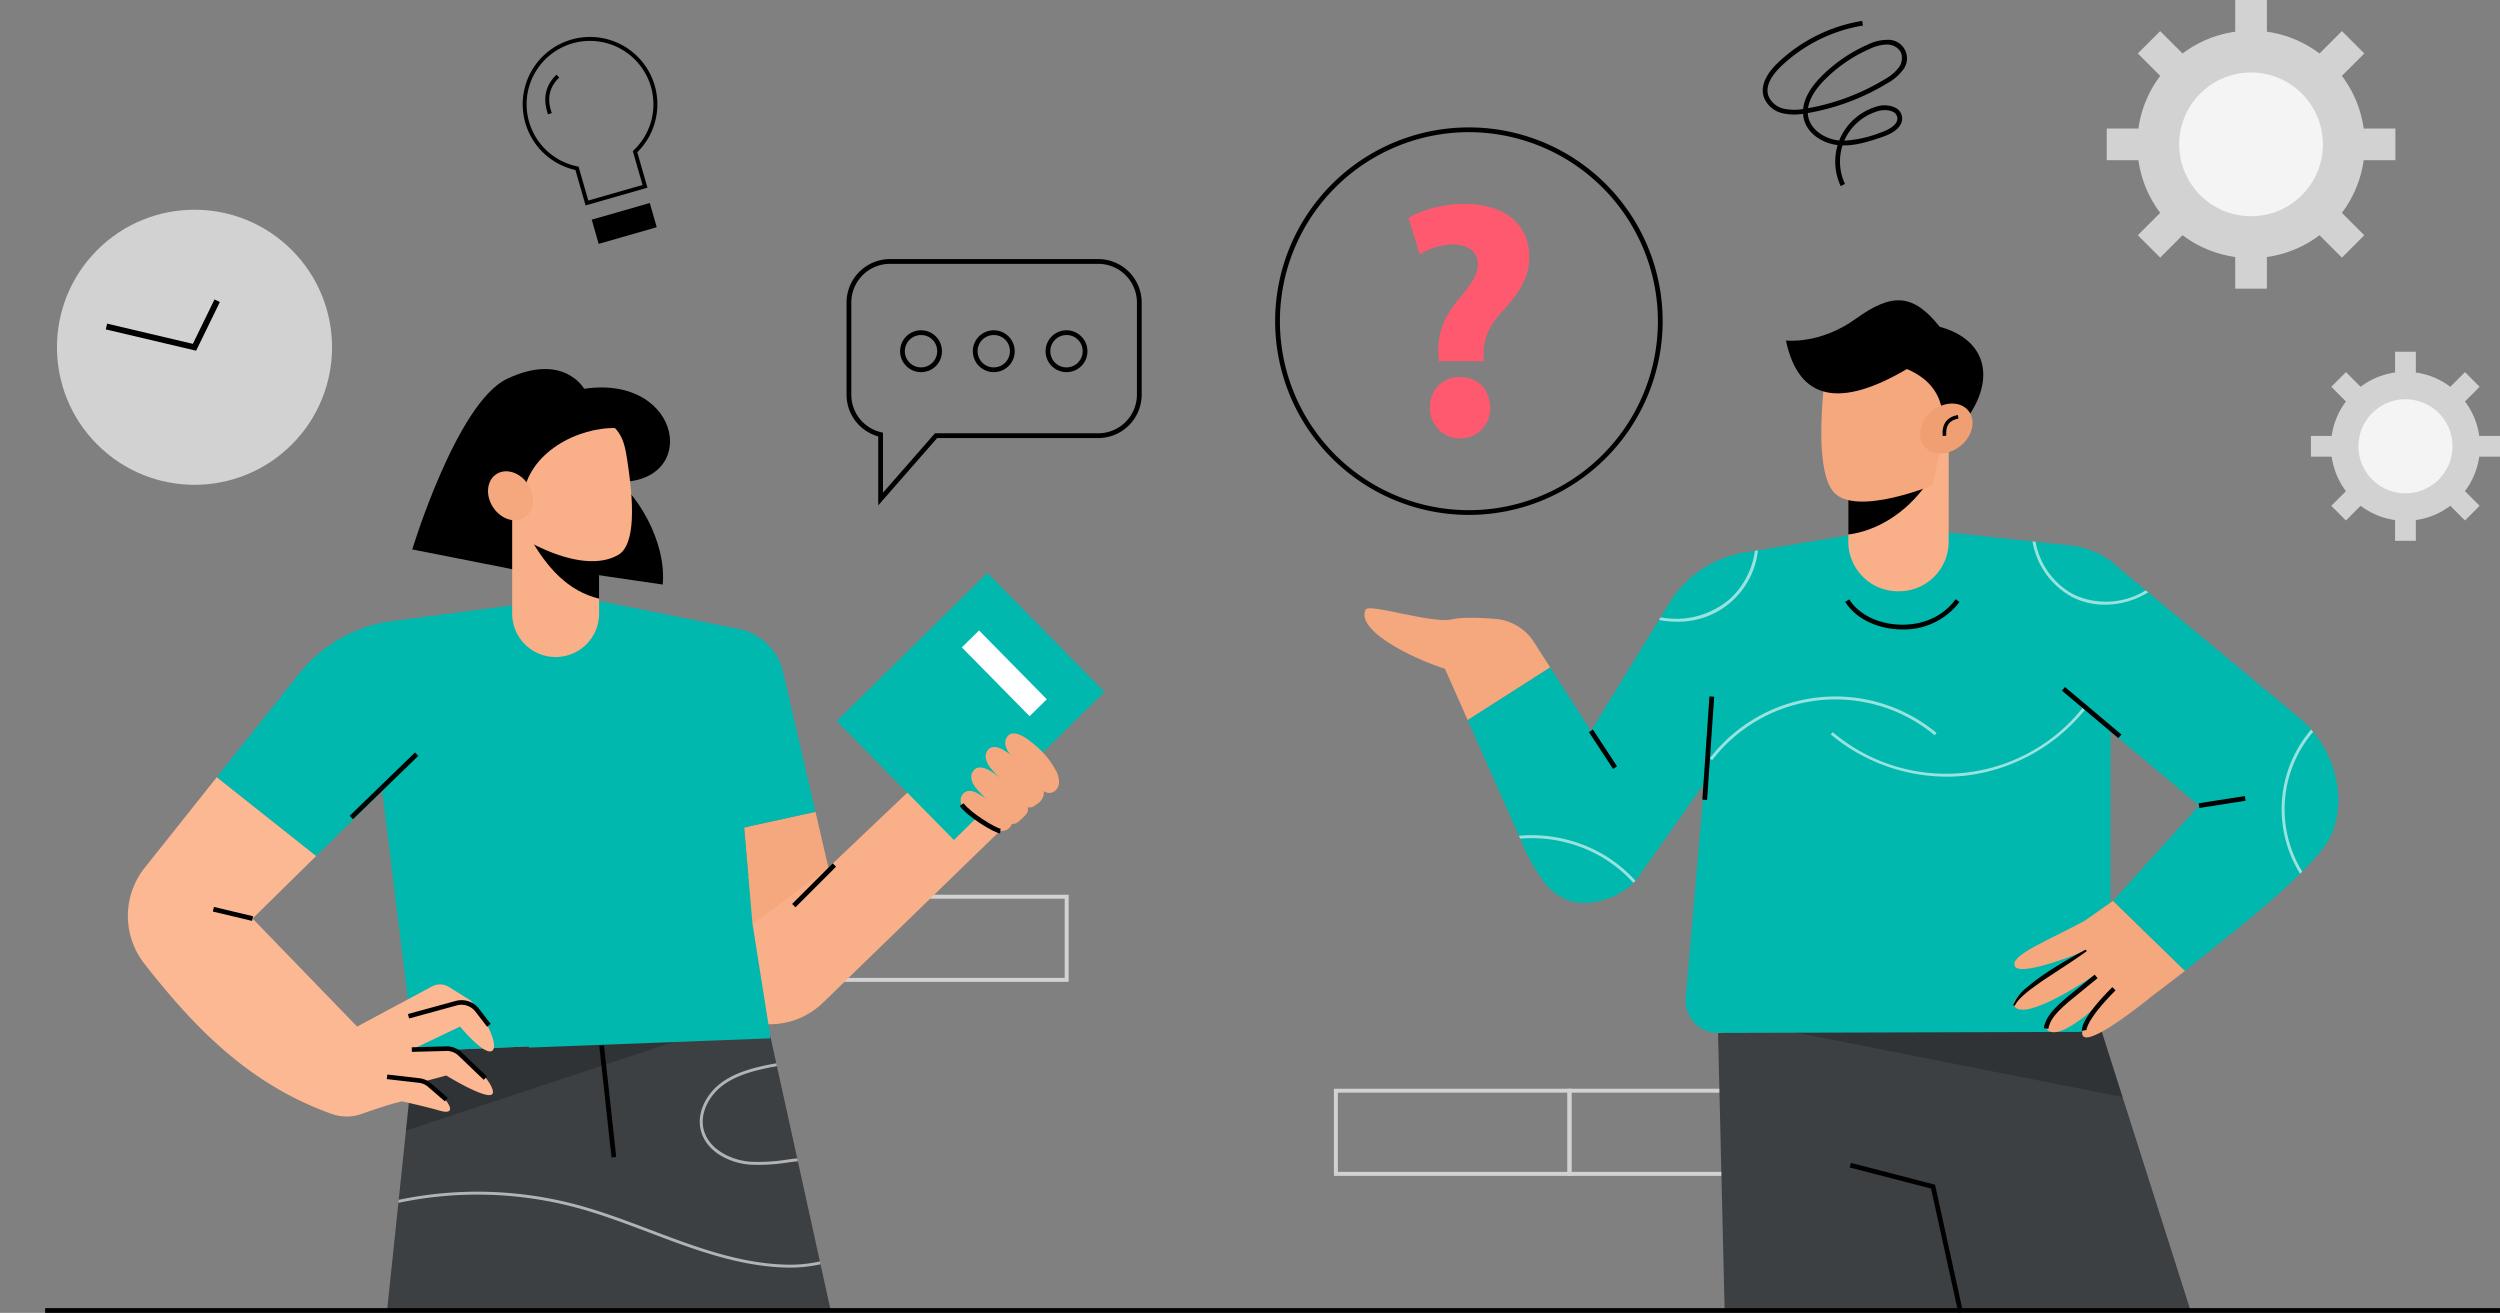 <svg xmlns="http://www.w3.org/2000/svg" width="569.758" height="299.205" viewBox="0 0 569.758 299.205">
  <rect x="0" y="0" width="569.758" height="299.205" fill="#808080" stroke="none"/>
  <g id="Group_9163" data-name="Group 9163" transform="translate(-250.45 -368.125)">
    <g id="Group_9127" data-name="Group 9127" transform="translate(439.855 572.037)">
      <g id="Group_9125" data-name="Group 9125" transform="translate(114.594 44.215)">
        <path id="Path_15422" data-name="Path 15422" d="M1652.131,1487.852h-54.143V1468h54.143Zm-53.241-.9h52.338V1468.9H1598.89Z" transform="translate(-1597.988 -1468)" fill="#d2d2d2"/>
        <path id="Path_15423" data-name="Path 15423" d="M1888.131,1487.852h-54.143V1468h54.143Zm-53.241-.9h52.338V1468.9H1834.89Z" transform="translate(-1780.747 -1468)" fill="#d2d2d2"/>
      </g>
      <g id="Group_9126" data-name="Group 9126" transform="translate(0 0)">
        <path id="Path_15424" data-name="Path 15424" d="M1144.17,1291.86h-54.143v-19.852h54.143Zm-53.241-.9h52.338V1272.91h-52.338Z" transform="translate(-1090.027 -1272.008)" fill="#d2d2d2"/>
      </g>
    </g>
    <g id="Group_9142" data-name="Group 9142" transform="translate(250.45 376.545)">
      <g id="Group_9128" data-name="Group 9128" transform="translate(0 26.395)">
        <circle id="Ellipse_1150" data-name="Ellipse 1150" cx="31.345" cy="31.345" r="31.345" transform="translate(0 44.329) rotate(-45)" fill="#d2d2d2"/>
        <path id="Path_15425" data-name="Path 15425" d="M377.9,682.286l-20.593-4.854.31-1.317,19.54,4.606L382.09,670.6l1.217.593Z" transform="translate(-333.202 -637.174)"/>
      </g>
      <g id="Group_9129" data-name="Group 9129" transform="translate(119.123 0)">
        <rect id="Rectangle_5684" data-name="Rectangle 5684" width="13.767" height="5.74" transform="translate(15.734 41.641) rotate(-16.018)"/>
        <path id="Path_15426" data-name="Path 15426" d="M792.822,443.845l-2.317-8.07a15.345,15.345,0,1,1,14.1-4.047l2.317,8.07Zm1.008-37.494a14.444,14.444,0,0,0-2.875,28.6l.268.055,2.218,7.726,12.364-3.55-2.218-7.726.2-.189a14.41,14.41,0,0,0,3.933-14.454h0A14.471,14.471,0,0,0,793.829,406.351Z" transform="translate(-778.489 -405.448)"/>
        <path id="Path_15427" data-name="Path 15427" d="M801.927,452.612c-1.279-3.545-.634-6.59,1.916-9.051l.627.649c-2.3,2.222-2.857,4.87-1.694,8.094Z" transform="translate(-796.145 -434.963)"/>
      </g>
      <g id="Group_9131" data-name="Group 9131" transform="translate(192.935 50.627)">
        <path id="Path_15428" data-name="Path 15428" d="M1112.891,685.986V670.272a9.85,9.85,0,0,1-7.219-9.523V639.761a9.912,9.912,0,0,1,9.9-9.9h47.458a9.912,9.912,0,0,1,9.9,9.9v20.987a9.912,9.912,0,0,1-9.9,9.9h-36.718Zm2.681-55.042a8.827,8.827,0,0,0-8.817,8.817v20.987a8.775,8.775,0,0,0,6.8,8.577l.418.1V683.1l11.846-13.539h37.21a8.827,8.827,0,0,0,8.817-8.817V639.761a8.827,8.827,0,0,0-8.817-8.817Z" transform="translate(-1105.672 -629.861)"/>
        <g id="Group_9130" data-name="Group 9130" transform="translate(12.366 16.229)">
          <path id="Path_15429" data-name="Path 15429" d="M1165.174,711.333a4.768,4.768,0,1,1,4.686-4.767A4.732,4.732,0,0,1,1165.174,711.333Zm0-8.451a3.685,3.685,0,1,0,3.6,3.684A3.648,3.648,0,0,0,1165.174,702.882Z" transform="translate(-1160.488 -701.799)"/>
          <path id="Path_15430" data-name="Path 15430" d="M1238.655,711.333a4.768,4.768,0,1,1,4.686-4.767A4.732,4.732,0,0,1,1238.655,711.333Zm0-8.451a3.685,3.685,0,1,0,3.6,3.684A3.648,3.648,0,0,0,1238.655,702.882Z" transform="translate(-1217.392 -701.799)"/>
          <path id="Path_15431" data-name="Path 15431" d="M1312.135,711.333a4.768,4.768,0,1,1,4.685-4.767A4.732,4.732,0,0,1,1312.135,711.333Zm0-8.451a3.685,3.685,0,1,0,3.6,3.684A3.648,3.648,0,0,0,1312.135,702.882Z" transform="translate(-1274.295 -701.799)"/>
        </g>
      </g>
      <g id="Group_9141" data-name="Group 9141" transform="translate(29.148 75.683)">
        <g id="Group_9134" data-name="Group 9134" transform="translate(133.455 46.466)">
          <path id="Path_15432" data-name="Path 15432" d="M997.418,1164.289l24.622-23.4,14.843,14.668-40.7,39.511a17.4,17.4,0,0,1-24.963-.744h0l6.286-27.94Z" transform="translate(-971.224 -1097.123)" fill="#f9b088"/>
          <path id="Path_15433" data-name="Path 15433" d="M1021.371,1200.962l-17.288,12.887-1.928-22.044,16.271-3.562Z" transform="translate(-995.177 -1133.796)" fill="#f5a87d"/>
          <g id="Group_9132" data-name="Group 9132" transform="translate(28.11)">
            <rect id="Rectangle_5685" data-name="Rectangle 5685" width="38.044" height="48.128" transform="translate(34.299) rotate(45.452)" fill="#01b8af"/>
            <rect id="Rectangle_5686" data-name="Rectangle 5686" width="22.002" height="5.5" transform="matrix(0.702, 0.713, -0.713, 0.702, 32.413, 13.112)" fill="#fff"/>
          </g>
          <g id="Group_9133" data-name="Group 9133" transform="translate(56.334 36.581)">
            <path id="Path_15434" data-name="Path 15434" d="M1277.265,1122.17a2.018,2.018,0,0,1-2.436.077,6.137,6.137,0,0,1-1.327-1.364c-1.877-2.357-4.037-4.4-6.057-6.622-1.111-1.221-2.2-3.2-.865-4.653,1.638-1.773,5.08,1.172,6.3,2.216a19.292,19.292,0,0,1,4.53,5.526,5.257,5.257,0,0,1,.781,3.3A2.669,2.669,0,0,1,1277.265,1122.17Z" transform="translate(-1255.804 -1109.052)" fill="#f5a87d"/>
            <path id="Path_15435" data-name="Path 15435" d="M1257.5,1135.995c-.028.015-.045.044-.069.066-2.056,1.855-4.174-1.932-5.3-3.155-1.508-1.634-3.019-3.266-4.515-4.91-1.111-1.221-2.2-3.2-.86-4.658,1.643-1.777,5.087,1.165,6.3,2.209,1.775,1.524,4.756,3.4,5.836,5.479C1259.51,1132.224,1260.093,1134.635,1257.5,1135.995Z" transform="translate(-1240.446 -1119.682)" fill="#f5a87d"/>
            <path id="Path_15436" data-name="Path 15436" d="M1242.357,1155.835a1.992,1.992,0,0,1-2.375.141,5.459,5.459,0,0,1-1.255-1.28c-1.763-2.222-3.811-4.136-5.716-6.224-1.048-1.148-2.059-3.031-.714-4.467,1.644-1.756,4.916.99,6.071,1.964,1.687,1.423,4.255,1.777,5.25,3.757.466.928,1.155,2.669.9,3.76C1244.384,1154.069,1242.816,1155.463,1242.357,1155.835Z" transform="translate(-1229.233 -1135.676)" fill="#f5a87d"/>
            <path id="Path_15437" data-name="Path 15437" d="M1232.568,1174.765a2.058,2.058,0,0,0-.275-2.228,7.162,7.162,0,0,0-1.255-.868c-2.6-1.936-4.016-2.578-6.041-3.862-1.113-.707-2.822-1.211-3.778.36-1.169,1.921,1.62,4.318,2.608,5.163a13,13,0,0,0,4.969,2.748,3.606,3.606,0,0,0,2.7-.1A2.659,2.659,0,0,0,1232.568,1174.765Z" transform="translate(-1220.938 -1154.03)" fill="#f5a87d"/>
          </g>
          <rect id="Rectangle_5687" data-name="Rectangle 5687" width="13.081" height="1.082" transform="translate(17.924 75.444) rotate(-45.033)"/>
          <path id="Path_15438" data-name="Path 15438" d="M1229.239,1186.489c-1.561-.184-7.571-3.946-9.179-6.244l.887-.62c1.481,2.116,7.28,5.655,8.418,5.789Z" transform="translate(-1163.924 -1127.123)"/>
        </g>
        <g id="Group_9136" data-name="Group 9136" transform="translate(59.067 151.996)">
          <path id="Path_15439" data-name="Path 15439" d="M742.584,1477.242h-101.1l4.3-40.977,1.9-18.075,60.514-2.617,20.619-.893Z" transform="translate(-641.481 -1414.68)" fill="#3c4043"/>
          <g id="Group_9135" data-name="Group 9135" transform="translate(2.575 6.227)" opacity="0.6">
            <path id="Path_15440" data-name="Path 15440" d="M748.964,1587.892a31.388,31.388,0,0,1-8.378.708c-10.445-.4-20.471-4.2-30.166-7.875-5.464-2.07-11.114-4.211-16.812-5.741a87.843,87.843,0,0,0-40.636-1.135l-.074.7a87.11,87.11,0,0,1,40.535,1.084c5.665,1.521,11.3,3.655,16.748,5.719,9.746,3.693,19.824,7.51,30.38,7.919a32.264,32.264,0,0,0,8.549-.728Z" transform="translate(-652.897 -1542.737)" fill="#fff"/>
            <path id="Path_15441" data-name="Path 15441" d="M968.715,1465.379a41.331,41.331,0,0,0,8.735-.491c.751-.1,1.513-.19,2.278-.276l-.146-.665c-.745.085-1.487.177-2.217.27a40.953,40.953,0,0,1-8.592.487c-4.293-.366-9.414-2.823-10.513-7.354-.927-3.825,1.368-7.675,4.053-9.795,3.016-2.382,6.836-3.431,10.515-4.21.709-.151,1.421-.268,2.131-.4l-.146-.661c-.709.134-1.419.251-2.126.4-3.759.8-7.669,1.873-10.794,4.342-2.855,2.253-5.289,6.369-4.291,10.484C958.786,1462.392,964.036,1464.98,968.715,1465.379Z" transform="translate(-888.686 -1442.282)" fill="#fff"/>
          </g>
          <path id="Path_15442" data-name="Path 15442" d="M722.97,1418.64l-62.409,20.692,1.9-18.075Z" transform="translate(-656.257 -1417.747)" opacity="0.2"/>
          <rect id="Rectangle_5688" data-name="Rectangle 5688" width="1.082" height="25.648" transform="translate(48.356 2.205) rotate(-6.254)"/>
        </g>
        <g id="Group_9137" data-name="Group 9137" transform="translate(55.849 51.899)">
          <path id="Union_279" data-name="Union 279" d="M-5103.526,20406.281l-15.057,14.814-22.656-17.967,18.737-23.561a32.631,32.631,0,0,1,21.29-12.039l7.638-1,34.638-4.535,36.6,7.334a13.093,13.093,0,0,1,10.185,9.893l7.375,31.789-16.271,3.559,1.926,22.045,4.037,25.48-81.126,3.5Z" transform="translate(5105.636 -20361.998)" fill="#01b8af" stroke="rgba(0,0,0,0)" stroke-width="1"/>
          <rect id="Rectangle_5689" data-name="Rectangle 5689" width="1.083" height="23.275" transform="translate(82.012 29.436) rotate(-5.01)" fill="#01b8af"/>
          <rect id="Rectangle_5690" data-name="Rectangle 5690" width="55.06" height="1.083" transform="translate(35.505 101.662) rotate(-2.192)" fill="#01b8af"/>
        </g>
        <g id="Group_9138" data-name="Group 9138" transform="translate(0 56.436)">
          <path id="Path_15445" data-name="Path 15445" d="M454.04,1215.107l-9.681.262,11-5.239s5.1,6.15,7.062,5.626-.524-6.674-4.579-11.525l-4.988-3.121a3.882,3.882,0,0,0-3.9-.13l-17.049,9.15-23.836-24.622,14.482-14.244L399.9,1153.3l-16.176,20.341a17.642,17.642,0,0,0-.325,22.139c11.577,14.8,24.035,27.608,42.748,34.261a10.173,10.173,0,0,0,6.758,0c2.808-1,6.789-2.336,9.22-2.881,0,0,5.857,1.31,8.518,2.1,4.819,1.435,1.823-3.017-3.279-6.684l4.851-1.3s7.858,4.84,10.079,4.442S459.8,1219.036,454.04,1215.107Z" transform="translate(-379.656 -1116.703)" fill="#fcb893"/>
          <path id="Path_15446" data-name="Path 15446" d="M680.581,1384.589l-2.656-3.453a4,4,0,0,0-4.239-1.422l-10.873,2.98-.277-1.01,10.873-2.98a5.041,5.041,0,0,1,5.346,1.794l2.656,3.453Z" transform="translate(-598.72 -1291.12)"/>
          <path id="Path_15447" data-name="Path 15447" d="M654.438,1459.74l-3.854-3.332a3.793,3.793,0,0,0-2.057-.9l-7.316-.845.12-1.042,7.316.845a4.845,4.845,0,0,1,2.622,1.154l3.855,3.331Z" transform="translate(-582.205 -1349.273)"/>
          <rect id="Rectangle_5691" data-name="Rectangle 5691" width="1.083" height="9.183" transform="translate(19.36 67.208) rotate(-76.628)"/>
          <path id="Path_15448" data-name="Path 15448" d="M682.8,1432.8l-5.736-5.5a3.886,3.886,0,0,0-2.794-1.08l-7.839.212-.028-1.047,7.839-.211a4.882,4.882,0,0,1,3.548,1.371l5.736,5.5Z" transform="translate(-601.712 -1327.244)"/>
          <rect id="Rectangle_5692" data-name="Rectangle 5692" width="20.74" height="1.083" transform="matrix(0.718, -0.696, 0.696, 0.718, 50.54, 45.386)"/>
        </g>
        <g id="Group_9140" data-name="Group 9140" transform="translate(64.805)">
          <path id="Path_15449" data-name="Path 15449" d="M712.752,766.616c19.976,1.262,16.044-24.521-6.66-21.191,0,0-4.65-8.375-17.558-2.27-11.459,5.419-21.617,38.887-21.617,38.887l24.52,4.844Z" transform="translate(-666.917 -740.927)"/>
          <path id="Path_15450" data-name="Path 15450" d="M787.684,885.739V908.8a9.905,9.905,0,1,1-19.811,0v-23.06Z" transform="translate(-745.098 -853.07)" fill="#f9b088"/>
          <path id="Path_15451" data-name="Path 15451" d="M801.328,915.5v9.12c-7.078-1.688-11.934-7.088-15.836-14.057Z" transform="translate(-758.742 -872.291)"/>
          <path id="Path_15452" data-name="Path 15452" d="M845.5,845.381c6.906,4.18,13.631,15.921,12.722,25.553L840.243,868.3Z" transform="translate(-801.141 -821.817)"/>
          <path id="Path_15453" data-name="Path 15453" d="M789,808.319c-.211,3.658-1.047,6.769-3.119,7.933-8.558,4.815-22.471-4.26-22.471-4.26l-.953-6.1-.728-4.66-1.766-12.365,11.536-4.721c5.8-1.555,10.364-.391,13.694,3.189,1.852,2.009,2.3,4.26,2.72,6.956.344,2.212.8,5.346,1.016,8.566A45.73,45.73,0,0,1,789,808.319Z" transform="translate(-738.976 -773.872)" fill="#f9b088"/>
          <path id="Path_15454" data-name="Path 15454" d="M745.891,793.274c.983-10.587,12.856-16.335,21.326-16.033-6.05-6.806-12.438-5.947-17.394-6.806l-13.461,8.319Z" transform="translate(-720.695 -763.778)"/>
          <ellipse id="Ellipse_1151" data-name="Ellipse 1151" cx="4.764" cy="5.899" rx="4.764" ry="5.899" transform="matrix(0.836, -0.549, 0.549, 0.836, 15.178, 26.573)" fill="#f5a87d"/>
        </g>
      </g>
    </g>
    <g id="Group_9162" data-name="Group 9162" transform="translate(541.062 368.125)">
      <g id="Group_9143" data-name="Group 9143" transform="translate(0 29.038)">
        <path id="Path_15463" data-name="Path 15463" d="M1582.8,585.153A44.157,44.157,0,1,1,1626.961,541,44.206,44.206,0,0,1,1582.8,585.153Zm0-87.23A43.074,43.074,0,1,0,1625.879,541,43.123,43.123,0,0,0,1582.8,497.923Z" transform="translate(-1538.648 -496.84)"/>
        <path id="Path_15464" data-name="Path 15464" d="M1680.228,610.031l-.075-1.994c-.231-3.915,1.069-7.9,4.524-12.051,2.456-2.915,4.449-5.371,4.449-7.98,0-2.687-1.762-4.452-5.6-4.605a14.5,14.5,0,0,0-7.6,2.3l-2.612-8.364a26.359,26.359,0,0,1,12.817-3.146c10.136,0,14.735,5.6,14.735,11.97,0,5.833-3.606,9.67-6.518,12.894-2.843,3.146-3.993,6.14-3.918,9.592v1.381Zm-2,10.592a6.654,6.654,0,0,1,6.836-6.983c4.143,0,6.83,2.915,6.905,6.983a6.872,6.872,0,1,1-13.741,0Z" transform="translate(-1642.936 -556.743)" fill="#ff5970"/>
      </g>
      <g id="Group_9146" data-name="Group 9146" transform="translate(189.507 0)">
        <g id="Group_9144" data-name="Group 9144">
          <path id="Path_15465" data-name="Path 15465" d="M2444.47,404.632v-7.218h-7.224a25.793,25.793,0,0,0-4.966-11.995l5.107-5.107-5.1-5.1-5.107,5.107a25.793,25.793,0,0,0-11.994-4.966v-7.224h-7.218v7.224a25.794,25.794,0,0,0-11.994,4.966l-5.107-5.107-5.1,5.1,5.107,5.107a25.8,25.8,0,0,0-4.966,11.995h-7.224v7.218h7.224a25.8,25.8,0,0,0,4.966,11.994l-5.107,5.107,5.1,5.1,5.107-5.107a25.792,25.792,0,0,0,11.994,4.966v7.224h7.218V426.7a25.791,25.791,0,0,0,11.994-4.966l5.107,5.107,5.1-5.1-5.107-5.107a25.8,25.8,0,0,0,4.966-11.995Z" transform="translate(-2378.674 -368.125)" fill="#d2d2d2"/>
          <circle id="Ellipse_1153" data-name="Ellipse 1153" cx="16.376" cy="16.376" r="16.376" transform="translate(16.522 16.523)" fill="#f4f4f4"/>
        </g>
        <g id="Group_9145" data-name="Group 9145" transform="translate(46.551 80.165)">
          <path id="Path_15466" data-name="Path 15466" d="M2628.11,747.379v-4.727h-4.731a16.89,16.89,0,0,0-3.252-7.855l3.344-3.344-3.342-3.342-3.345,3.344a16.891,16.891,0,0,0-7.855-3.252v-4.731H2604.2V728.2a16.892,16.892,0,0,0-7.855,3.252L2593,728.11l-3.343,3.342L2593,734.8a16.9,16.9,0,0,0-3.252,7.855h-4.731v4.727h4.731a16.9,16.9,0,0,0,3.252,7.855l-3.344,3.344,3.343,3.342,3.344-3.344a16.894,16.894,0,0,0,7.855,3.252v4.731h4.727v-4.731a16.892,16.892,0,0,0,7.855-3.252l3.345,3.344,3.342-3.342-3.344-3.344a16.891,16.891,0,0,0,3.252-7.855Z" transform="translate(-2585.021 -723.471)" fill="#d2d2d2"/>
          <circle id="Ellipse_1154" data-name="Ellipse 1154" cx="10.724" cy="10.724" r="10.724" transform="translate(9.241 30.412) rotate(-80.783)" fill="#f4f4f4"/>
        </g>
      </g>
      <path id="Path_15467" data-name="Path 15467" d="M2048.995,426.849a13.224,13.224,0,0,1-.691-9.331c-3.237-.382-6.975-2.451-7.752-6.194a6.644,6.644,0,0,1-.126-.94,12.151,12.151,0,0,1-4.572-.1,5.975,5.975,0,0,1-4.389-3.751c-.935-2.967,1.206-5.838,3.166-7.725a36.351,36.351,0,0,1,19.269-9.6l.171,1.069a35.255,35.255,0,0,0-18.689,9.316c-1.74,1.673-3.653,4.181-2.884,6.618a4.95,4.95,0,0,0,3.618,3.025,11.375,11.375,0,0,0,4.33.055c.269-2.835,2.188-5.413,3.937-7.213a34.346,34.346,0,0,1,10.828-7.484,10.216,10.216,0,0,1,4.432-1.067,4.233,4.233,0,0,1,3.438,6.993,11.042,11.042,0,0,1-3.426,2.892,51.974,51.974,0,0,1-18.137,6.8l-.015,0a5.566,5.566,0,0,0,.111.886c.653,3.149,4.028,5.08,7.025,5.361l.028,0q.122-.31.261-.614a13.2,13.2,0,0,1,8.362-7.141,5.838,5.838,0,0,1,4.318.368,2.761,2.761,0,0,1,1.329,1.775c.438,1.909-1.162,3.689-4.279,4.76-2.828.971-6.007,2.049-9.245,1.98a12.12,12.12,0,0,0,.561,8.792Zm10.083-17.3a5.622,5.622,0,0,0-1.5.2,12.1,12.1,0,0,0-7.667,6.548c-.033.071-.065.141-.1.212a27.231,27.231,0,0,0,8.488-1.925c.952-.327,4.023-1.546,3.575-3.494a1.679,1.679,0,0,0-.827-1.087A3.968,3.968,0,0,0,2059.078,409.551Zm.324-14.949a9.739,9.739,0,0,0-3.759.982,33.227,33.227,0,0,0-10.482,7.246c-1.558,1.6-3.265,3.855-3.6,6.278a50.889,50.889,0,0,0,17.533-6.623,10.13,10.13,0,0,0,3.1-2.591,3.6,3.6,0,0,0,.52-3.511,3.54,3.54,0,0,0-3.114-1.777Q2059.5,394.6,2059.4,394.6Z" transform="translate(-1920.113 -384.449)"/>
      <g id="Group_9161" data-name="Group 9161" transform="translate(20.355 68.439)">
        <g id="Group_9147" data-name="Group 9147" transform="translate(80.584 153.384)">
          <path id="Path_15468" data-name="Path 15468" d="M2093.752,1428.238H1987.578l-1.5-63.176,10.134-1.66,73.084-12,8.97,28.2Z" transform="translate(-1986.08 -1351.4)" fill="#3c4043"/>
          <path id="Path_15469" data-name="Path 15469" d="M2113.054,1379.6,2031,1363.4l73.084-12Z" transform="translate(-2020.866 -1351.4)" opacity="0.2"/>
          <path id="Path_15470" data-name="Path 15470" d="M2143.815,1577.059l-6.215-28.314-18.538-4.805.271-1.049,19.181,4.973,6.358,28.963Z" transform="translate(-2089.062 -1499.691)"/>
        </g>
        <g id="Group_9158" data-name="Group 9158" transform="translate(0 51.672)">
          <path id="Path_15471" data-name="Path 15471" d="M1959.272,1002.493l-5.944,68.644a7.375,7.375,0,0,0,7.368,8.012l82.056-.23a7.375,7.375,0,0,0,7.352-7.192l.045-88.117-39.295-1.309-37.539,1.91Z" transform="translate(-1880.111 -963.855)" fill="#01b8af"/>
          <g id="Group_9149" data-name="Group 9149">
            <path id="Path_15472" data-name="Path 15472" d="M2300.916,1282.614c-8.12,4.453-17.446,7.978-15.978,10.477s16.24-3.667,16.24-3.667-17.852,10.018-16.5,12.573c2.243,4.245,18.6-7.072,18.6-7.072s-12.782,10.177-11.263,12.311c2.759,3.875,13.359-6.81,13.359-6.81-1.834,1.833-6.384,7.448-4.8,8.653,2.28,1.737,15.63-9.264,15.63-9.264l7.494-5.715-16.417-15.973Z" transform="translate(-2136.673 -1192.945)" fill="#f5a87d"/>
            <path id="Path_15473" data-name="Path 15473" d="M1667.482,990.334a11.508,11.508,0,0,0-8.745-5.254c-3.46-.283-7.626-.448-9.945.1-4.453,1.048-18.959-3.737-19.662-2.214-2.229,4.83,10.756,11.12,18.091,13.477l5.182,11.705,18.8-12.013Z" transform="translate(-1628.875 -964.135)" fill="#f5a87d"/>
            <path id="Path_15474" data-name="Path 15474" d="M1922.379,943.78l-40.859-33.937a18.6,18.6,0,0,0-10.917-5.091l-39.421-4.213-35.045,5.841a24.721,24.721,0,0,0-16.955,11.373l-17.937,29.237-9.28-14.453-18.8,12.013,12.471,28.171a39.128,39.128,0,0,0,4.834,8.615,12.263,12.263,0,0,0,6.694,4.624c4.871,1.081,11.866-1.414,14.752-5.5l30.17-42.741,58.5-6.617,39.254,32.937-19.606,21.686,16.417,15.973c4.813-4.143,29.659-22.59,33.288-30.9C1934.009,961.461,1930.121,949.971,1922.379,943.78Z" transform="translate(-1709.634 -900.54)" fill="#01b8af"/>
            <g id="Group_9148" data-name="Group 9148" transform="translate(147.809 96.306)">
              <path id="Path_15475" data-name="Path 15475" d="M2353.662,1375.307c-.085-.423-.149-2.889,6.911-9.948l.741.74c-6.718,6.719-6.621,9.011-6.619,9.034Z" transform="translate(-2337.949 -1356.803)"/>
              <path id="Path_15476" data-name="Path 15476" d="M2316.181,1365.09l-1.033-.178c.562-3.261,3.366-5.525,8.013-9.274,1.087-.877,2.281-1.84,3.574-2.918l.671.8c-1.3,1.083-2.5,2.049-3.588,2.93C2319.364,1360.047,2316.675,1362.217,2316.181,1365.09Z" transform="translate(-2308.137 -1347.015)"/>
              <path id="Path_15477" data-name="Path 15477" d="M2284.07,1340.114a10.532,10.532,0,0,1,3.311-4.19,46.784,46.784,0,0,1,4.231-3.164c1.457-.979,2.946-1.9,4.458-2.781s3.032-1.74,4.587-2.544l.216.348c-1.411,1.04-2.868,2-4.32,2.973l-4.366,2.868c-1.459.942-2.874,1.945-4.246,2.985a20.578,20.578,0,0,0-1.954,1.666,7.231,7.231,0,0,0-1.532,1.976Z" transform="translate(-2284.07 -1327.435)"/>
            </g>
          </g>
          <g id="Group_9156" data-name="Group 9156" transform="translate(35.195 3.281)" opacity="0.6">
            <g id="Group_9150" data-name="Group 9150" transform="translate(173.837 42.875)">
              <path id="Path_15478" data-name="Path 15478" d="M2562.624,1105.666c-.146-.177-.292-.354-.442-.526a27.845,27.845,0,0,0-2.533,32.865c.168-.165.329-.328.493-.492a27.16,27.16,0,0,1,2.482-31.846Z" transform="translate(-2555.451 -1105.139)" fill="#fff"/>
            </g>
            <g id="Group_9151" data-name="Group 9151" transform="translate(0 66.959)">
              <path id="Path_15479" data-name="Path 15479" d="M1811.436,1222.248a31.758,31.758,0,0,0-7.134-5.851,32.439,32.439,0,0,0-19.417-4.374l.289.653a31.74,31.74,0,0,1,18.78,4.3,31.089,31.089,0,0,1,7.019,5.766C1811.132,1222.582,1811.291,1222.419,1811.436,1222.248Z" transform="translate(-1784.885 -1211.896)" fill="#fff"/>
            </g>
            <g id="Group_9152" data-name="Group 9152" transform="translate(117.056)">
              <path id="Path_15480" data-name="Path 15480" d="M2312.739,927.737a16.425,16.425,0,0,0,7.527,1.766,18.872,18.872,0,0,0,9.851-2.811l-.549-.455a17.272,17.272,0,0,1-16.519.9,17.058,17.058,0,0,1-8.594-11.975l-.7-.075A17.775,17.775,0,0,0,2312.739,927.737Z" transform="translate(-2303.759 -915.085)" fill="#fff"/>
            </g>
            <g id="Group_9153" data-name="Group 9153" transform="translate(31.916 2.032)">
              <path id="Path_15481" data-name="Path 15481" d="M1948.224,924.208a18.293,18.293,0,0,1-5.589,10.873,18.8,18.8,0,0,1-15.9,4.273l-.374.61a20.028,20.028,0,0,0,3.889.389,18.233,18.233,0,0,0,18.667-16.259Z" transform="translate(-1926.357 -924.093)" fill="#fff"/>
            </g>
            <g id="Group_9154" data-name="Group 9154" transform="translate(43.503 35.346)">
              <path id="Path_15482" data-name="Path 15482" d="M1978.26,1086.273l-.537-.412a36.1,36.1,0,0,1,51.685-5.789l-.432.52a35.424,35.424,0,0,0-50.716,5.681Z" transform="translate(-1977.723 -1071.762)" fill="#fff"/>
            </g>
            <g id="Group_9155" data-name="Group 9155" transform="translate(71.08 37.592)">
              <path id="Path_15483" data-name="Path 15483" d="M2126.408,1097.741a41.406,41.406,0,0,1-26.447-9.632l.439-.516a39.854,39.854,0,0,0,57.241-5.873l.534.416a41.285,41.285,0,0,1-27.833,15.406A38.6,38.6,0,0,1,2126.408,1097.741Z" transform="translate(-2099.961 -1081.719)" fill="#fff"/>
            </g>
          </g>
          <g id="Group_9157" data-name="Group 9157" transform="translate(51.158 16.448)">
            <rect id="Rectangle_5693" data-name="Rectangle 5693" width="1.083" height="10.026" transform="translate(0 30.299) rotate(-33.274)"/>
            <rect id="Rectangle_5694" data-name="Rectangle 5694" width="23.585" height="1.083" transform="translate(25.848 45.682) rotate(-86.081)"/>
            <rect id="Rectangle_5695" data-name="Rectangle 5695" width="1.083" height="16.811" transform="matrix(0.644, -0.765, 0.765, 0.644, 107.793, 20.843)"/>
            <path id="Path_15484" data-name="Path 15484" d="M2127.55,980.341q-.324,0-.65-.012c-5.347-.186-10.086-2.593-12.369-6.281l.92-.57c2.1,3.384,6.5,5.595,11.486,5.768,5.325.189,9.973-1.929,12.76-5.8l.879.633A15.851,15.851,0,0,1,2127.55,980.341Z" transform="translate(-2056.126 -973.447)"/>
            <rect id="Rectangle_5696" data-name="Rectangle 5696" width="10.657" height="1.083" transform="matrix(0.988, -0.155, 0.155, 0.988, 138.964, 46.511)"/>
          </g>
        </g>
        <g id="Group_9160" data-name="Group 9160" transform="translate(96.052)">
          <path id="Path_15485" data-name="Path 15485" d="M2140.541,820.446l-.01,21.4a11.307,11.307,0,0,1-11.3,11.311h-.26a11.316,11.316,0,0,1-11.311-11.311v-21.4Z" transform="translate(-2103.443 -786.843)" fill="#f9b088"/>
          <path id="Path_15486" data-name="Path 15486" d="M2135.521,844.822c-4.75,6.764-11.455,10.714-17.862,11.542V844.851l11.918-3.565Z" transform="translate(-2103.443 -802.982)"/>
          <path id="Path_15487" data-name="Path 15487" d="M2120.724,736.4l-1.875,13.135-3.128,14.38s-17.508,7.194-22.512,1.56c-1.237-1.386-1.975-3.759-2.382-6.53a45.953,45.953,0,0,1-.448-6.464,105.648,105.648,0,0,1,.954-14.206Z" transform="translate(-2082.314 -721.758)" fill="#f5a87d"/>
          <path id="Path_15488" data-name="Path 15488" d="M2090.413,699.683c.228-6.146-2.705-10.185-8.189-12.525-15.019,8.831-24.626,7.444-27.579-6.5,0,0,7.708.964,15.9-4.938s13.007-5.9,19.148,1.807c11.08,3.011,12.886,12.525,5.419,21.918Z" transform="translate(-2054.645 -671.495)"/>
          <path id="Path_24526" data-name="Path 24526" d="M6.461,0c3.568,0,6.461,2.3,6.461,5.128s-2.892,5.128-6.461,5.128S0,7.961,0,5.128,2.892,0,6.461,0Z" transform="translate(28.303 29.229) rotate(-38.549)" fill="#f09f72"/>
          <path id="Path_15497" data-name="Path 15497" d="M2212.885,792.092c-.231-2.67.927-4.284,3.442-4.8l.166.813c-2.12.434-2.978,1.641-2.781,3.914Z" transform="translate(-2177.164 -761.17)"/>
        </g>
      </g>
    </g>
    <rect id="Rectangle_5697" data-name="Rectangle 5697" width="559.466" height="1.082" transform="translate(260.738 666.247)"/>
  </g>
</svg>
